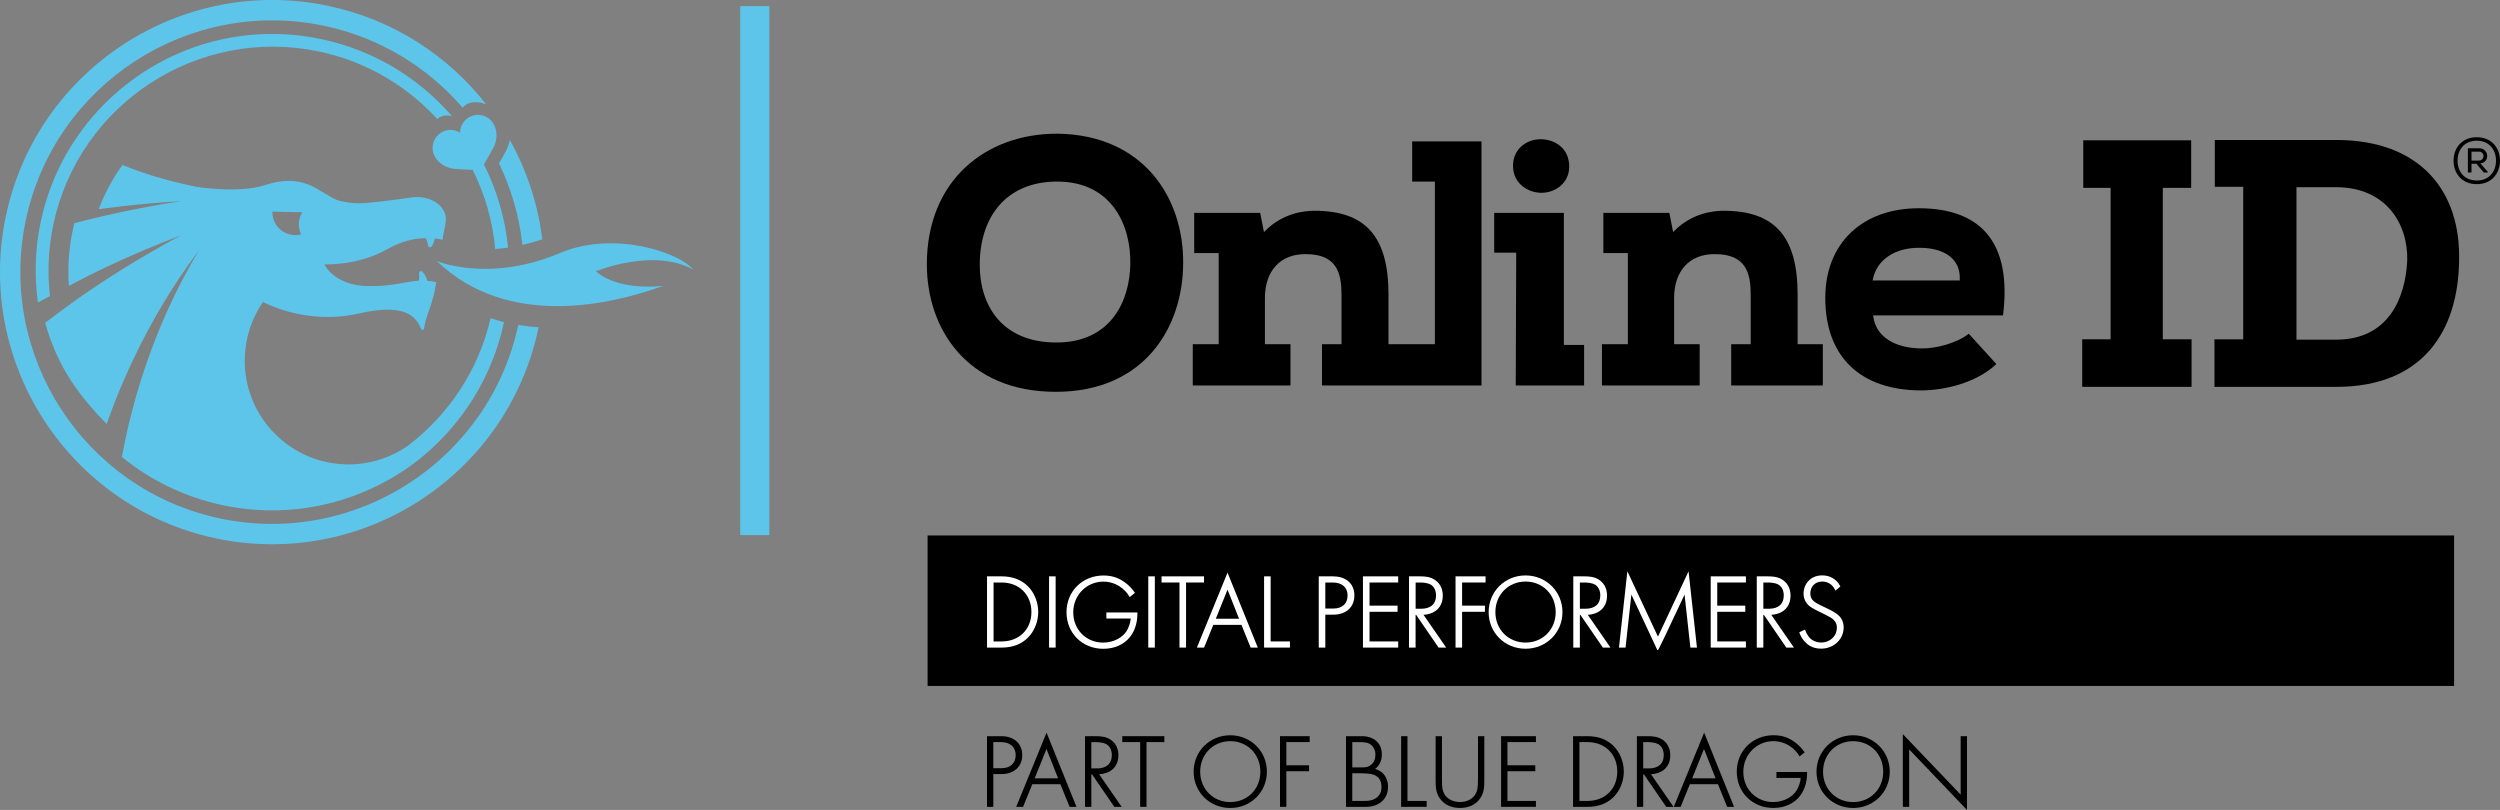 <?xml version="1.0" encoding="UTF-8"?>
<svg id="Laag_1" data-name="Laag 1" xmlns="http://www.w3.org/2000/svg" viewBox="0 0 837.46 271.32">
  <rect x="0" y="0" width="837.46" height="271.32" fill="#808080" stroke="none"/>
  <defs>
    <style>
      .cls-1 {
        fill: #fff;
      }

      .cls-2 {
        fill: #5dc5ea;
      }
    </style>
  </defs>
  <rect x="310.73" y="179.37" width="511.35" height="50.41"/>
  <g>
    <path class="cls-1" d="M335.56,193.07h-4.92v23.86h4.92c3.62,0,6.58-1.12,8.79-3.33,2.15-2.15,3.44-5.36,3.44-8.58s-1.28-6.46-3.44-8.62-5.17-3.33-8.79-3.33ZM332.83,195.13h2.69c5.88,0,9.99,4.07,9.99,9.89s-4.11,9.85-9.99,9.85h-2.69v-19.74Z"/>
    <rect class="cls-1" x="351.42" y="193.07" width="2.2" height="23.86"/>
    <path class="cls-1" d="M370.61,207.2h8.18c-.14,1.46-.69,3.11-1.45,4.28-1.14,1.74-3.87,3.78-7.79,3.78-5.72,0-10.03-4.36-10.03-10.13s4.45-10.3,10.13-10.3c3.13,0,5.37,1.48,6.43,2.36.31.26,1.39,1.21,2.15,2.49l.2.33,1.76-1.41-.18-.26c-.85-1.19-1.7-2.09-2.85-2.99-1.56-1.2-3.81-2.57-7.47-2.57-7.09,0-12.43,5.29-12.43,12.3s5.3,12.26,12.33,12.26c3.76,0,6.95-1.43,8.99-4.02,2.12-2.7,2.44-6.06,2.44-7.82v-.33h-10.41v2.06Z"/>
    <rect class="cls-1" x="384.65" y="193.07" width="2.2" height="23.86"/>
    <polygon class="cls-1" points="403.33 193.07 389.1 193.07 389.1 195.13 395.11 195.13 395.11 216.93 397.31 216.93 397.31 195.13 403.33 195.13 403.33 193.07"/>
    <path class="cls-1" d="M400.96,216.93h2.39l3.09-7.62h9.42l3.09,7.62h2.39l-10.13-25.11-10.27,25.11ZM407.28,207.26l3.92-9.75,3.86,9.75h-7.77Z"/>
    <polygon class="cls-1" points="425.64 193.07 423.45 193.07 423.45 216.93 432.11 216.93 432.11 214.87 425.64 214.87 425.64 193.07"/>
    <path class="cls-1" d="M446.58,193.07h-4.82v23.86h2.2v-11.02h2.66c4.3,0,7.08-2.53,7.08-6.45s-2.79-6.38-7.12-6.38ZM446.69,203.85h-2.73v-8.72h2.48c3.12,0,4.98,1.63,4.98,4.36s-1.82,4.36-4.74,4.36Z"/>
    <polygon class="cls-1" points="456.57 216.93 468.37 216.93 468.37 214.87 458.77 214.87 458.77 204.94 468.16 204.94 468.16 202.88 458.77 202.88 458.77 195.13 468.37 195.13 468.37 193.07 456.57 193.07 456.57 216.93"/>
    <path class="cls-1" d="M479.19,205.51c2.62-.88,4.12-3.05,4.12-5.95,0-1.59-.44-3.79-2.55-5.25-1.68-1.15-3.43-1.24-5.09-1.24h-3.67v23.86h2.2v-10.95h.19l7.51,10.95h2.55l-7.59-10.97c.82-.05,1.61-.2,2.33-.45ZM481.05,199.52c0,2.79-1.8,4.4-4.95,4.4h-1.89v-8.79h1.58c1.03,0,2.54.17,3.39.65.56.31,1.88,1.28,1.88,3.74Z"/>
    <polygon class="cls-1" points="487.58 216.93 489.78 216.93 489.78 204.94 497.43 204.94 497.43 202.88 489.78 202.88 489.78 195.13 497.64 195.13 497.64 193.07 487.58 193.07 487.58 216.93"/>
    <path class="cls-1" d="M511.03,192.76c-6.93,0-12.36,5.4-12.36,12.3s5.43,12.26,12.36,12.26,12.37-5.38,12.37-12.26-5.43-12.3-12.37-12.3ZM511.03,215.25c-5.76,0-10.1-4.39-10.1-10.2s4.34-10.24,10.1-10.24,10.1,4.4,10.1,10.24-4.34,10.2-10.1,10.2Z"/>
    <path class="cls-1" d="M534.22,205.51c2.62-.88,4.12-3.05,4.12-5.95,0-1.59-.44-3.79-2.55-5.25-1.68-1.15-3.43-1.24-5.09-1.24h-3.67v23.86h2.2v-10.95h.19l7.51,10.95h2.55l-7.59-10.97c.82-.05,1.61-.2,2.33-.45ZM536.07,199.52c0,2.79-1.8,4.4-4.95,4.4h-1.89v-8.79h1.58c1.03,0,2.54.17,3.39.65.56.31,1.88,1.28,1.88,3.74Z"/>
    <path class="cls-1" d="M555.39,213.27l-10.25-21.89-2.81,25.55h2.2l1.96-17.75,8.69,18.58h.21q.24,0,8.91-18.58l1.95,17.75h2.2l-2.81-25.55-10.25,21.89Z"/>
    <polygon class="cls-1" points="573.06 216.93 584.85 216.93 584.85 214.87 575.25 214.87 575.25 204.94 584.64 204.94 584.64 202.88 575.25 202.88 575.25 195.13 584.85 195.13 584.85 193.07 573.06 193.07 573.06 216.93"/>
    <path class="cls-1" d="M595.68,205.51c2.62-.88,4.12-3.05,4.12-5.95,0-1.59-.44-3.79-2.55-5.25-1.68-1.15-3.43-1.24-5.09-1.24h-3.67v23.86h2.2v-10.95h.19l7.51,10.95h2.55l-7.59-10.97c.82-.05,1.61-.2,2.33-.45ZM597.53,199.52c0,2.79-1.8,4.4-4.95,4.4h-1.89v-8.79h1.58c1.03,0,2.54.17,3.39.65.56.31,1.88,1.28,1.88,3.74Z"/>
    <path class="cls-1" d="M614.99,205.44c-.99-.7-1.94-1.15-3.52-1.91l-1.21-.58c-2.3-1.13-3.83-1.88-3.83-4.16,0-1.91,1.24-3.98,3.98-3.98,1.08,0,3.07.35,4.26,2.67l.19.37,1.64-1.39-.13-.24c-1.19-2.21-3.35-3.48-5.93-3.48-4.12,0-6.28,3.07-6.28,6.11,0,1.02.25,1.94.78,2.81.87,1.44,2.17,2.11,4.38,3.19,1.92.94,3.27,1.64,3.9,2,1.41.86,2.1,1.96,2.1,3.36,0,2.86-2.26,5.02-5.26,5.02-1.62,0-3.18-.71-4.09-1.86-.31-.38-.89-1.25-1.19-2.12l-.12-.35-1.93.91.1.28c.22.61.61,1.56,1.56,2.65.94,1.09,2.56,2.55,5.64,2.55,4.24,0,7.57-3.12,7.57-7.11,0-2.65-1.49-3.99-2.61-4.76Z"/>
  </g>
  <g>
    <path d="M442.85,129.12v-13.82h6.54v-16.56c0-7.07-1.45-13.61-11.94-13.61h-.26c-8.3,0-13.46,5.62-13.46,14.68v15.5h8.56v13.82h-32.73v-13.82h8.68v-30.53h-8.2v-13.47h22.1l1.27,6.43.53-.53c5.79-5.75,12.74-6.61,16.37-6.61,17.16,0,24.81,8.64,24.81,28.03v16.68h15.55v-54.48h-7.61v-13.47h23.22v81.77h-53.43Z"/>
    <polygon points="507.75 129.12 507.91 84.65 500.53 84.65 500.53 71.3 523.87 71.3 523.87 115.54 530.65 115.54 530.65 129.12 507.75 129.12"/>
    <path d="M516.31,64.6c-4.71-.11-9.47-3.25-9.47-9.04s4.64-8.92,9.23-8.92,9.59,2.86,9.59,9.15c0,5.71-4.81,8.8-9.34,8.8Z"/>
    <path d="M579.92,129.12v-13.82h6.54v-16.56c0-7.07-1.45-13.61-11.94-13.61h-.26c-8.3,0-13.46,5.62-13.46,14.68v15.5h8.56v13.82h-32.73v-13.82h8.68v-30.53h-8.21v-13.47h22.1l1.27,6.43.53-.53c5.79-5.75,12.74-6.61,16.36-6.61,17.16,0,24.81,8.64,24.81,28.03v16.68h8.44v13.82h-30.71Z"/>
    <path d="M643.62,130.78c-20.45,0-32.18-11.29-32.18-30.98,0-18.25,12.31-30.04,31.35-30.04,10.18,0,17.77,2.77,22.57,8.24,5.28,6.02,7.17,15.32,5.62,27.65h-43.51l.06.46c.94,6.64,7.09,10.61,16.45,10.61,4.61,0,11.35-1.69,15.53-4.93l9.24,10.17c-6.91,6.5-17.81,8.82-25.13,8.82ZM642.9,83c-8.21,0-14.15,4.01-15.5,10.47l-.1.48h29.19v-.39c.1-2.8-.71-5.11-2.42-6.87-2.33-2.41-6.19-3.69-11.16-3.69Z"/>
    <path d="M396.34,88.31c-.12,21.35-12.96,42.94-42.69,42.94s-43.17-21.12-43.17-42.7c0-28.08,19.62-43.77,43.64-43.77,29.02.35,42.45,21.59,42.22,43.53ZM354.13,60.82c-16.65,0-25.81,11.32-25.93,27.6-.12,13.8,7.37,26.31,25.69,26.31s24.62-14.04,24.74-26.42c.24-12.62-6.06-27.49-24.5-27.49Z"/>
    <path d="M741.81,129.59v-15.93h9.63v-51.08h-9.51v-15.69h40.67c28.42,0,41.86,17.46,41.15,40.7-.36,23.12-12.01,42-41.15,42h-40.79ZM782.6,113.78c17.72,0,23.19-14.27,23.78-26.42.36-12.5-7.25-24.65-23.78-24.65h-13.32v51.08h13.32Z"/>
    <path d="M734.14,113.66v15.93h-36.63v-15.93h9.51v-50.73h-9.16v-15.93h36.15v15.93h-9.51v50.73h9.63Z"/>
    <path d="M837.46,53.83c0,4.22-2.8,7.86-7.78,7.86s-7.78-3.62-7.78-7.86,2.78-7.86,7.78-7.86,7.78,3.62,7.78,7.86ZM829.68,60.47c4.09,0,6.44-2.95,6.44-6.66s-2.35-6.68-6.44-6.68-6.44,2.97-6.44,6.7,2.33,6.63,6.44,6.63ZM826.71,49.66h3.68c3.51,0,3.73,4.72.5,5.08l2.5,2.84v.22h-1.36l-2.46-2.95h-1.66v2.95h-1.21v-8.14ZM830.33,53.79c2.11,0,2.15-2.99.06-2.99h-2.48v2.99h2.41Z"/>
  </g>
  <g>
    <rect class="cls-2" x="247.98" y="2.06" width="9.75" height="177.2" transform="translate(505.7 181.32) rotate(180)"/>
    <g id="Beeldmerk">
      <g>
        <g>
          <path class="cls-2" d="M175.87,95.41c-.16-.02-.32-.04-.47-.06,0,.06,0,.13-.01.19.16-.04.32-.09.49-.13Z"/>
          <path class="cls-2" d="M169.57,50.42c-.52,1.04-1.43,2.6-2.41,4.29,4.1,8.52,6.79,17.75,7.84,27.33,2.14-.49,4.36-1.1,6.65-1.88-1.44-11.8-5.19-23.08-10.86-33.26-.22,1.09-.6,2.27-1.22,3.52Z"/>
        </g>
        <path class="cls-2" d="M180.42,109.63c-2.26-.14-4.54-.39-6.81-.77-9.74,45.39-54.56,74.45-99.98,64.79C28.14,163.98-.99,119.11,8.67,73.63,18.34,28.14,63.21-.99,108.69,8.67c18.74,3.98,34.7,13.95,46.32,27.46.89-1.54,3.43-2.29,6.15-1.71.61.13,1.18.32,1.71.55-12.73-16.28-31.02-28.35-52.76-32.97C60.95-8.45,12.45,23.05,2,72.21c-10.45,49.16,21.05,97.66,70.21,108.11,49.16,10.45,97.66-21.05,108.11-70.21.03-.16.06-.32.1-.48Z"/>
        <path class="cls-2" d="M199.63,90.86s19.11-7.91,32.48-.63c-4.71-5.78-26.63-13.06-44.54-5.47-23.8,10.08-41.23,2.69-41.23,2.69,23.72,22.82,58.29,14.66,75.76,8.32-16.44,1.59-22.47-4.91-22.47-4.91Z"/>
        <path class="cls-2" d="M152.39,56.59c1.31.14,3.74.18,5.95.31,4.08,8.13,6.7,17.08,7.55,26.52,1.39-.1,2.82-.26,4.31-.48-1-9.92-3.8-19.32-8.08-27.86,1.12-2.03,2.52-4.31,3.14-5.56,2.32-4.65.11-7.92.11-7.92-1.59-2.9-5.24-3.97-8.14-2.38-1.98,1.09-3.11,3.13-3.11,5.24-1.78-1.13-4.11-1.28-6.09-.19-2.9,1.59-3.96,5.24-2.37,8.14,0,0,1.57,3.62,6.73,4.17Z"/>
        <path class="cls-2" d="M164.34,106.55c-3.9,17.14-13.75,32.01-27.26,42.44-5.92,4.28-13.23,6.74-21.1,6.57-1.62-.04-3.22-.18-4.78-.43-4.05-.65-7.87-2-11.32-3.91-2.82-1.57-5.39-3.51-7.66-5.76-6.5-6.47-10.45-15.5-10.23-25.39.15-7.03,2.39-13.52,6.1-18.91-.01-.11,14.01,7.98,32.14,3.85,13.49-3.07,18.69-.28,20.77,5.03h0c.05.13.11.23.18.31.11.12.24.18.42.17.29-.02.45-.24.49-.56.17-1.42.56-3.05,1.27-4.96,1.49-3.99,2.22-7.07,2.57-9.24.08-.57.02-.09.09-.62.03-.22.06-.43.08-.63-.04,0-.07-.01-.11-.02-.48-.1-.95-.18-1.39-.25-.49-.07-.97-.13-1.43-.17-.39-1.28-.8-1.99-1.61-2.99-.19-.24-.53-.32-.81-.19-.28.13-.4.43-.38.74.06.82.17,1.23,0,2.11-.02.1-.04.2-.06.29-4.5.25-8.21,1.88-16.75,1.81-11.73-.09-14.89-7.29-14.89-7.29,0,0,11.14.59,21.12-5.12,4.54-2.6,8.88-3.57,12.77-3.66.13.26.62.84.8,2.38.03.31.2.58.49.67.08.02.15.03.22.03.21-.01.4-.13.54-.34.9-1.34.99-2.62.99-2.62,0,0,1.85.22,2.72.39-.03-.78.14-1.76.61-3.77.08-.35.15-.69.2-1.03.14-.79.21-1.56.25-2.29-.01-.06-.02-.12-.02-.19-.16-1.84-1.12-3.46-2.6-4.67-1.99-1.63-4.91-2.54-8.08-2.27,0,0-.05,0-.08,0-.23.02-.45.04-.68.08-.17.02-8.7,1.3-15.31,1.86-2.74.23-5.37.04-7.78-.51h-.01s-.06-.02-.09-.03c-1.5-.34-1.75-.02-7.87-3.84-6.12-3.81-11.9-3.65-18.36-1.55-8.51,2.77-22.64.53-22.64.53h0s-.24-.05-.24-.05c-6.4-1.29-12.55-2.94-18.28-4.91-2.05-.71-4.05-1.45-5.98-2.24-.11-.05-.22-.09-.33-.14-3.28,4.51-5.97,9.48-7.93,14.81,2.43-.34,4.89-.65,7.36-.93,6.65-.77,13.43-1.36,20.32-1.78-7.22,1.11-14.3,2.41-21.2,3.9-2.51.54-4.99,1.1-7.45,1.69-2.44.58-4.85,1.19-7.24,1.83-1.18,4.76-1.87,9.73-1.98,14.84-.05,2.07,0,4.11.15,6.14,2.08-1.11,4.19-2.2,6.33-3.28,2.14-1.07,4.3-2.12,6.49-3.16,7.87-3.72,16.1-7.2,24.63-10.43-8.59,4.62-16.81,9.47-24.61,14.53-2.1,1.36-4.16,2.73-6.19,4.12-2.03,1.38-4.02,2.78-5.98,4.2-2.49,1.8-6.22,4.56-8.6,6.4,4.05,14.63,11.25,24.34,20.59,33.89.91-2.57,1.86-5.14,2.87-7.7.02-.06.04-.11.07-.17.89-2.26,1.82-4.49,2.77-6.69,1-2.32,2.04-4.61,3.11-6.87,6.33-13.38,13.77-25.65,22.02-36.61-7.45,12.41-13.79,26.26-18.67,41.23-.78,2.41-1.53,4.84-2.24,7.31-.26.89-.51,1.78-.76,2.68-.42,1.52-.81,3.05-1.19,4.57-.66,2.63-1.26,5.27-1.81,7.89-.38,1.81-.73,3.61-1.06,5.41,9.5,7.75,20.93,13.42,33.73,16.14,23.22,4.94,46.27-.83,64.01-13.94,1.14-.86,2.25-1.74,3.34-2.65,13.43-11.28,23.13-26.88,26.92-44.72-1.51-.38-3.01-.81-4.51-1.32ZM101.24,71.12c-.68,1.12-1.09,2.42-1.13,3.82-.03,1.29.26,2.5.79,3.57-.68.19-1.39.28-2.12.26-4.27-.09-7.63-3.62-7.54-7.88l9.99.22Z"/>
        <path class="cls-2" d="M150.85,38.8c.2.04.4.1.59.16-10.98-12.71-26.03-22.08-43.69-25.83-14.05-2.99-28.03-2.06-40.81,2.04-26.13,8.5-47.17,30.32-53.29,59.07-1.87,8.82-2.2,17.92-.97,27.05v.05s.05-.02.05-.02c1.06-.57,2.4-1.29,3.98-2.13h.02s0-.04,0-.04c-.91-8.05-.52-16.13,1.15-24.01C26.5,34.63,66.48,8.67,107,17.28c8.06,1.71,15.71,4.72,22.74,8.93,6.19,3.71,11.82,8.31,16.75,13.68.99-.98,2.64-1.45,4.36-1.08Z"/>
      </g>
    </g>
  </g>
  <g>
    <path d="M342.44,252.93c0-3.84-2.77-6.32-7.05-6.32h-4.76v23.67h2.12v-10.97h2.68c4.26,0,7.01-2.51,7.01-6.39ZM332.75,248.59h2.5c3.13,0,4.99,1.63,4.99,4.37s-1.82,4.37-4.75,4.37h-2.75v-8.74Z"/>
    <path d="M340.41,270.28h2.31l3.08-7.58h9.42l3.08,7.58h2.3l-10.02-24.86-10.17,24.86ZM346.6,260.72l3.95-9.82,3.89,9.82h-7.83Z"/>
    <path d="M370.57,258.92c2.59-.87,4.08-3.02,4.08-5.89,0-1.57-.44-3.75-2.52-5.19-1.66-1.13-3.4-1.23-5.05-1.23h-3.62v23.67h2.12v-10.9h.23l7.47,10.9h2.46l-7.55-10.91c.84-.05,1.63-.2,2.37-.45ZM370.57,249.25c.44.24,1.88,1.21,1.88,3.75,0,2.8-1.81,4.41-4.96,4.41h-1.92v-8.81h1.6c1.03,0,2.54.17,3.39.66Z"/>
    <polygon points="375.95 248.59 381.94 248.59 381.94 270.28 384.06 270.28 384.06 248.59 390.04 248.59 390.04 246.61 375.95 246.61 375.95 248.59"/>
    <path d="M412.12,246.3c-6.88,0-12.27,5.36-12.27,12.2s5.39,12.16,12.27,12.16,12.27-5.34,12.27-12.16-5.39-12.2-12.27-12.2ZM412.12,248.28c5.75,0,10.08,4.39,10.08,10.22s-4.33,10.18-10.08,10.18-10.08-4.38-10.08-10.18,4.33-10.22,10.08-10.22Z"/>
    <polygon points="428.78 270.28 430.9 270.28 430.9 258.35 438.51 258.35 438.51 256.36 430.9 256.36 430.9 248.59 438.72 248.59 438.72 246.61 428.78 246.61 428.78 270.28"/>
    <path d="M460.64,257.59c1.13-.88,2.26-2.39,2.26-4.9,0-3.69-2.62-6.08-6.66-6.08h-5.35v23.67h6.63c4.53,0,7.46-2.66,7.46-6.77,0-2.95-1.68-5.21-4.33-5.92ZM456.37,257.06h-3.37v-8.46h2.64c1.21,0,2.6.07,3.65.9.54.44,1.45,1.47,1.45,3.37,0,1.4-.49,2.54-1.41,3.3-.91.75-1.77.9-2.96.9ZM453,259.04h3.3c2.49,0,3.59.36,4.2.63,1.56.72,2.28,1.99,2.28,4.02,0,1.39-.45,2.47-1.39,3.3-1.47,1.31-3.25,1.31-4.82,1.31h-3.58v-9.26Z"/>
    <polygon points="471.48 246.61 469.36 246.61 469.36 270.28 477.91 270.28 477.91 268.3 471.48 268.3 471.48 246.61"/>
    <path d="M495.09,261.33c0,2.31-.13,3.56-.92,4.82-1.45,2.34-4.28,2.52-5.11,2.52s-3.66-.18-5.11-2.52c-.79-1.26-.92-2.51-.92-4.82v-14.72h-2.12v14.72c0,2.39.1,4.22,1.37,6.08,1.84,2.68,4.7,3.24,6.79,3.24s4.95-.56,6.78-3.24c1.27-1.87,1.37-3.7,1.37-6.08v-14.72h-2.12v14.72Z"/>
    <polygon points="502.84 270.28 514.51 270.28 514.51 268.3 504.97 268.3 504.97 258.35 514.3 258.35 514.3 256.36 504.97 256.36 504.97 248.59 514.51 248.59 514.51 246.61 502.84 246.61 502.84 270.28"/>
    <path d="M531.82,246.61h-4.87v23.67h4.87c3.59,0,6.53-1.11,8.72-3.3,2.13-2.13,3.41-5.32,3.41-8.51s-1.27-6.41-3.41-8.55c-2.19-2.19-5.13-3.31-8.72-3.31ZM529.08,248.59h2.71c5.87,0,9.97,4.06,9.97,9.87s-4.1,9.84-9.97,9.84h-2.71v-19.71Z"/>
    <path d="M555.44,258.92c2.59-.87,4.08-3.02,4.08-5.89,0-1.57-.44-3.75-2.52-5.19-1.66-1.13-3.4-1.23-5.05-1.23h-3.62v23.67h2.12v-10.9h.23l7.47,10.9h2.46l-7.55-10.91c.84-.05,1.63-.2,2.37-.45ZM555.45,249.25c.44.24,1.88,1.21,1.88,3.75,0,2.8-1.81,4.41-4.96,4.41h-1.92v-8.81h1.6c1.03,0,2.54.17,3.39.66Z"/>
    <path d="M560.68,270.28h2.31l3.08-7.58h9.42l3.08,7.58h2.31l-10.02-24.86-10.17,24.86ZM566.86,260.72l3.95-9.82,3.89,9.82h-7.83Z"/>
    <path d="M595.07,260.59h8.14c-.13,1.47-.68,3.13-1.45,4.31-1.14,1.74-3.86,3.77-7.77,3.77-5.71,0-10.01-4.35-10.01-10.11s4.44-10.29,10.11-10.29c3.12,0,5.36,1.47,6.41,2.35.31.26,1.39,1.21,2.15,2.48l.18.3,1.7-1.36-.16-.23c-.84-1.18-1.69-2.07-2.83-2.97-1.54-1.19-3.78-2.55-7.41-2.55-7.03,0-12.34,5.24-12.34,12.2s5.26,12.16,12.23,12.16c3.73,0,6.9-1.42,8.92-3.99,2.1-2.68,2.41-6.01,2.41-7.76v-.3h-10.28v1.98Z"/>
    <path d="M620.77,246.3c-6.88,0-12.27,5.36-12.27,12.2s5.39,12.16,12.27,12.16,12.27-5.34,12.27-12.16-5.39-12.2-12.27-12.2ZM620.77,268.68c-5.75,0-10.08-4.38-10.08-10.18s4.33-10.22,10.08-10.22,10.08,4.39,10.08,10.22-4.33,10.18-10.08,10.18Z"/>
    <polygon points="656.79 246.61 656.79 266.19 637.42 245.92 637.42 270.28 639.54 270.28 639.54 251.04 658.91 271.32 658.91 246.61 656.79 246.61"/>
  </g>
</svg>